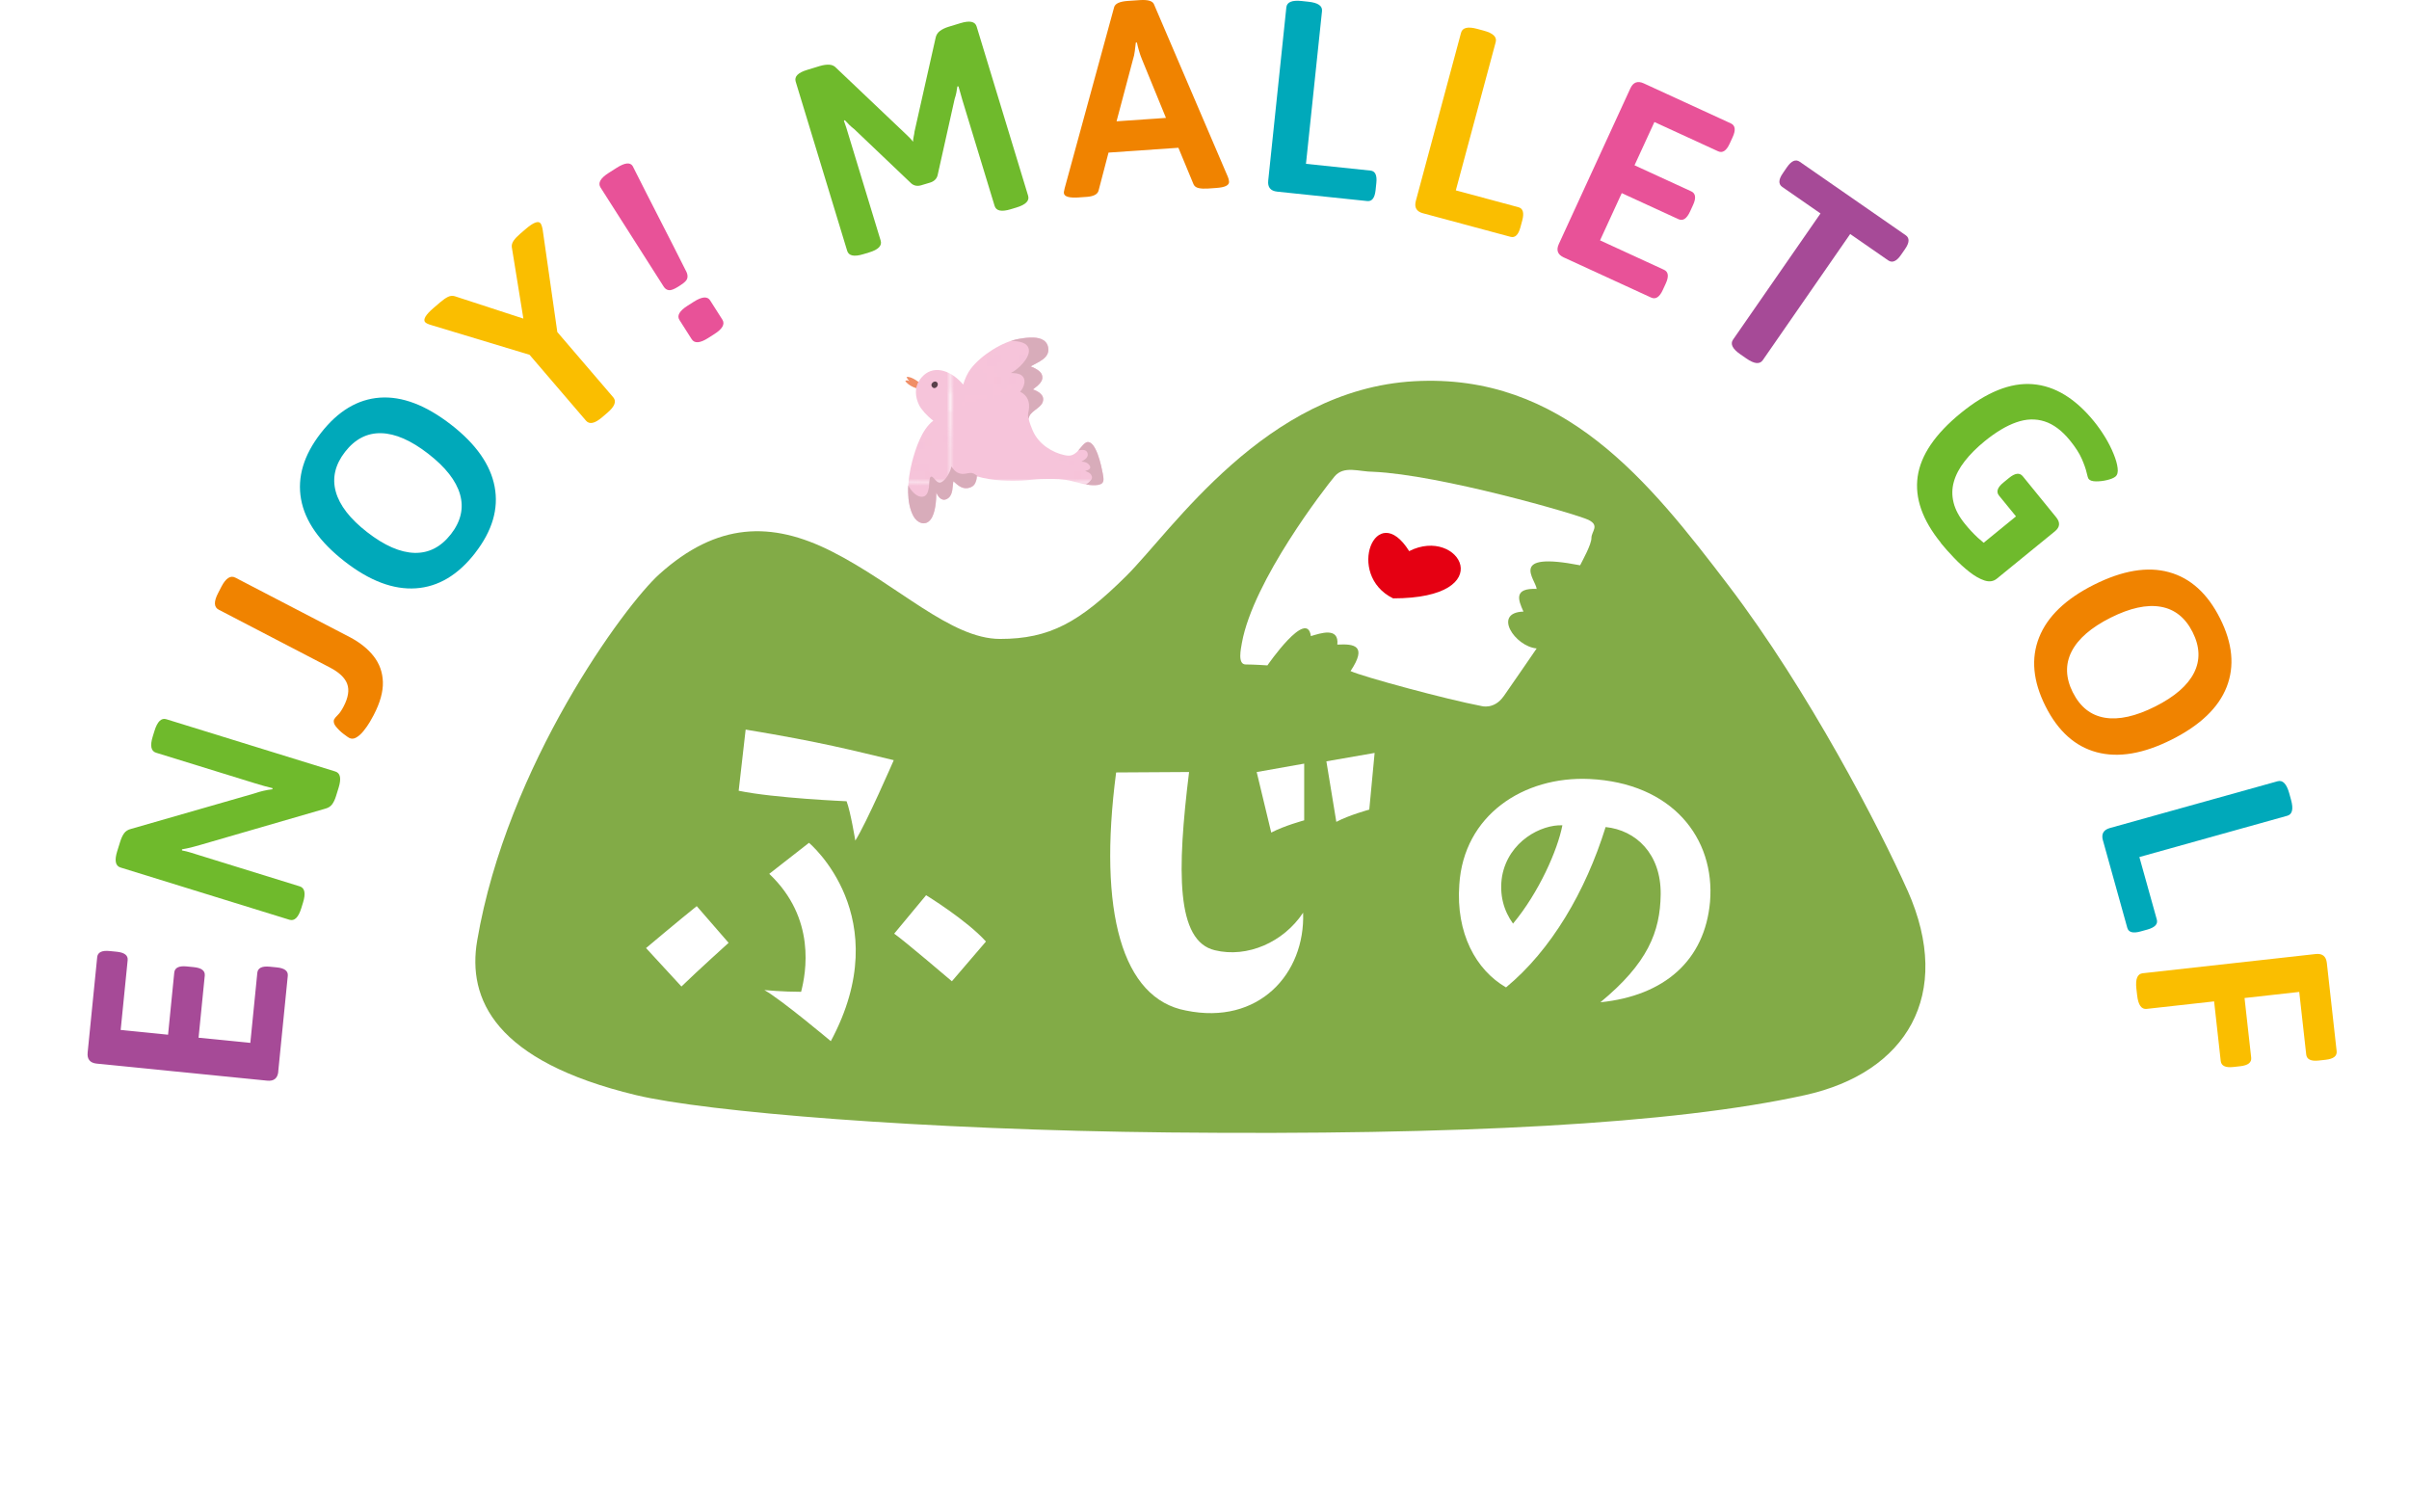 <?xml version="1.0" encoding="UTF-8"?>
<svg id="_レイヤー_1" data-name="レイヤー 1" xmlns="http://www.w3.org/2000/svg" xmlns:xlink="http://www.w3.org/1999/xlink" viewBox="0 0 649.19 407.43">
  <defs>
    <style>
      .cls-1 {
        fill: #6fba2c;
      }

      .cls-1, .cls-2, .cls-3, .cls-4, .cls-5, .cls-6, .cls-7, .cls-8, .cls-9, .cls-10, .cls-11, .cls-12, .cls-13, .cls-14, .cls-15, .cls-16, .cls-17, .cls-18, .cls-19, .cls-20, .cls-21 {
        stroke-width: 0px;
      }

      .cls-2 {
        fill: #a64a97;
      }

      .cls-3 {
        fill: #58404a;
      }

      .cls-4 {
        fill: none;
      }

      .cls-5 {
        fill: #e85298;
      }

      .cls-6 {
        fill: #fabe00;
      }

      .cls-7 {
        fill: #00a9ba;
      }

      .cls-8 {
        fill: #82ab47;
      }

      .cls-9 {
        fill: #f08e66;
      }

      .cls-10 {
        opacity: .82;
      }

      .cls-10, .cls-11, .cls-13, .cls-14, .cls-18, .cls-19, .cls-20 {
        fill: #f6c4da;
      }

      .cls-11 {
        opacity: .41;
      }

      .cls-12 {
        fill: #e50012;
      }

      .cls-13 {
        opacity: .4;
      }

      .cls-15 {
        fill: #d8acba;
      }

      .cls-16 {
        fill: url(#Unnamed_Pattern_2);
      }

      .cls-17 {
        fill: #fff;
      }

      .cls-18 {
        opacity: .78;
      }

      .cls-19 {
        opacity: .77;
      }

      .cls-20 {
        opacity: .39;
      }

      .cls-21 {
        fill: #f08300;
      }
    </style>
    <pattern id="Unnamed_Pattern_2" data-name="Unnamed Pattern 2" x="0" y="0" width="50.27" height="50.27" patternTransform="translate(-43.3 -19.52) scale(.98)" patternUnits="userSpaceOnUse" viewBox="0 0 50.27 50.27">
      <g>
        <rect class="cls-4" width="50.27" height="50.27"/>
        <polygon class="cls-14" points="54.02 44.01 41.79 52.62 56.52 60.03 54.02 44.01"/>
        <g>
          <polygon class="cls-19" points="27.97 35.24 60.67 62.44 22.91 79.27 27.97 35.24"/>
          <polygon class="cls-14" points="3.75 44.01 -8.48 52.62 6.26 60.03 3.75 44.01"/>
        </g>
        <polygon class="cls-19" points="-22.3 35.24 10.4 62.44 -27.36 79.27 -22.3 35.24"/>
        <g>
          <polygon class="cls-11" points="57.52 9.31 84 48.69 46.67 48.69 57.52 9.31"/>
          <polygon class="cls-18" points="70.38 25.83 86.99 53.36 49.47 65.15 70.38 25.83"/>
          <polygon class="cls-14" points="54.02 -6.26 41.79 2.35 56.52 9.77 54.02 -6.26"/>
          <path class="cls-13" d="M36.32,38.17c.56.83,10.84,23.9,10.84,23.9l11.95-19.73-22.79-4.17Z"/>
          <path class="cls-13" d="M34.43,8.6c.56.83,10.84,23.9,10.84,23.9l11.95-19.73-22.79-4.17Z"/>
        </g>
        <g>
          <polygon class="cls-14" points="50.27 50.27 0 50.27 0 0 50.27 0 50.27 13.25 50.27 50.27"/>
          <polygon class="cls-11" points="7.25 9.31 33.74 48.69 -3.6 48.69 7.25 9.31"/>
          <polygon class="cls-10" points="38.36 17.19 11.81 42.24 49.58 65.15 38.36 17.19"/>
          <polygon class="cls-19" points="27.97 -15.03 60.67 12.18 22.91 29 27.97 -15.03"/>
          <polygon class="cls-14" points="24.62 38.97 61.66 50.42 74.54 23.22 24.62 38.97"/>
          <polygon class="cls-18" points="20.12 25.83 36.72 53.36 -.8 65.15 20.12 25.83"/>
          <polygon class="cls-20" points="36.72 42.66 52.83 53.36 52.83 36.82 36.72 42.66"/>
          <polygon class="cls-14" points="3.75 -6.26 -8.48 2.35 6.26 9.77 3.75 -6.26"/>
          <path class="cls-13" d="M3.67,1.75c.56.83,10.84,23.9,10.84,23.9L26.46,5.92,3.67,1.75Z"/>
          <path class="cls-13" d="M-13.95,38.17c.56.83,10.84,23.9,10.84,23.9l11.95-19.73-22.79-4.17Z"/>
          <path class="cls-13" d="M-15.84,8.6c.56.83,10.84,23.9,10.84,23.9L6.95,12.77l-22.79-4.17Z"/>
          <polygon class="cls-14" points="52.44 12.5 40.72 25.83 62 25.83 52.44 12.5"/>
        </g>
        <g>
          <polygon class="cls-19" points="-22.3 -15.03 10.4 12.18 -27.36 29 -22.3 -15.03"/>
          <polygon class="cls-14" points="-25.65 38.97 11.39 50.42 24.27 23.22 -25.65 38.97"/>
          <polygon class="cls-20" points="-13.54 42.66 2.57 53.36 2.57 36.82 -13.54 42.66"/>
          <polygon class="cls-14" points="2.17 12.5 -9.55 25.83 11.74 25.83 2.17 12.5"/>
        </g>
        <g>
          <polygon class="cls-18" points="70.38 -24.43 86.99 3.09 49.47 14.88 70.38 -24.43"/>
          <path class="cls-13" d="M36.32-12.1c.56.83,10.84,23.9,10.84,23.9l11.95-19.73-22.79-4.17Z"/>
        </g>
        <g>
          <polygon class="cls-10" points="38.36 -33.08 11.81 -8.02 49.58 14.88 38.36 -33.08"/>
          <polygon class="cls-14" points="24.62 -11.3 61.66 .15 74.54 -27.05 24.62 -11.3"/>
          <polygon class="cls-18" points="20.12 -24.43 36.72 3.09 -.8 14.88 20.12 -24.43"/>
          <polygon class="cls-20" points="36.72 -7.61 52.83 3.09 52.83 -13.45 36.72 -7.61"/>
          <path class="cls-13" d="M-13.95-12.1c.56.83,10.84,23.9,10.84,23.9L8.85-7.93l-22.79-4.17Z"/>
        </g>
        <g>
          <polygon class="cls-14" points="-25.65 -11.3 11.39 .15 24.27 -27.05 -25.65 -11.3"/>
          <polygon class="cls-20" points="-13.54 -7.61 2.57 3.09 2.57 -13.45 -13.54 -7.61"/>
        </g>
      </g>
    </pattern>
  </defs>
  <g>
    <g>
      <path class="cls-8" d="M514.05,239.97c-7.5-16.89-26.77-53.99-48.18-82.12-21.42-28.12-44.62-57.37-84.77-55.12-40.15,2.25-65.18,40.19-77.68,52.57-12.49,12.37-20.53,16.87-33.91,16.87s-27.61-14.62-45.45-23.62c-16.09-8.11-30.79-7.88-46.4,6.19-9.24,8.32-41.02,51.39-49.07,98.74-2.68,15.75,4.77,32.49,42.83,41.62,18.74,4.5,77.09,9.39,143.66,10.06,77.83.78,135.89-2.24,171.33-10.06,27.33-6.03,40.15-27,27.66-55.12Z"/>
      <path class="cls-4" d="M211.19,240.78c1.74-6.97,10.21-7.85,13.72.44"/>
      <path class="cls-4" d="M334.3,257.53c4.46-14.1,14.67-9.4,18.49-.93"/>
      <path class="cls-4" d="M409.5,227.66c4.79-16.42,14.78-16.94,21.41-5.09"/>
      <path class="cls-4" d="M340.76,177.08c2.64-8.74,11.84-15.53,17.77,2.92"/>
    </g>
    <g>
      <path class="cls-17" d="M405.22,187.62c3.33-4.77,8.89-12.89,8.89-12.89-5.85-.51-11.96-9.67-3.56-9.93-1.53-3.31-2.55-6.36,3.56-6.11-.25-2.55-7.89-10.18,11.71-6.36.76-1.53,3.05-5.6,3.05-7.38s2.29-3.31-.76-4.84c-3.05-1.53-40.22-12.22-58.04-12.98-3.82,0-7.89-1.78-10.44,1.27-2.55,3.05-21.89,28-24.95,44.8-.25,1.53-1.27,5.85,1.02,5.85s5.85.25,5.85.25c0,0,10.69-15.53,11.71-7.89,2.55-.76,7.64-2.55,7.13,2.29,4.58-.25,8.15.25,3.56,7.13,3.24,1.51,25.74,7.61,35.27,9.42,0,0,3.42,1.04,5.99-2.64Z"/>
      <path class="cls-12" d="M375.42,161.24c-12.98-6.36-4.58-26.98,4.33-12.73,13.49-6.87,24.76,12.73-4.33,12.73Z"/>
    </g>
    <g>
      <path class="cls-9" d="M248.37,104.35c-.9,1.04-3.88-.68-4.42-1.71.76-.49,1.5.43,2.08.87-.7-.39-1.4-1.2-1.74-1.9,1.22-.35,3.74,1.54,4.52,2.5-.33.27-.68.5-1.05.7"/>
      <path class="cls-16" d="M297.11,127.33c-.3-1.73-1.75-8.56-4.11-8.2-.89.13-2.11,2.04-2.74,2.61-1.14,1.03-1.91,1.22-3.41.9-3.07-.65-6.92-2.8-8.57-6.67,0-.12-1.09-2.43-1.03-3.25.13-1.79,3.05-2.67,3.69-4.24.8-1.97-1.07-3.02-2.57-3.55,1.19-.99,3.16-2.17,2.35-4.1-.4-.95-2.04-1.79-2.98-2.11,2.01-1.19,5.34-2.22,4.71-5.21-.47-2.2-2.65-2.63-4.79-2.56-1.12.03-2.22.21-3.05.35-4.46.74-10.26,4.45-13,8.07-.89,1.18-1.57,2.67-2.04,4.26-.38-.45-.79-.88-1.22-1.27-3.21-2.98-7.75-4.11-10.59.13-1.37,2.04-1.1,4.49-.1,6.62.51,1.1,2.14,2.98,3.85,4.25-3.16,2.37-4.81,7.68-5.68,10.95-.64,2.41-1.15,5.45-1.09,8.38.05,2.33.45,4.59,1.43,6.41.97,1.81,3.16,2.77,4.6.94,1.34-1.7,1.55-5.2,1.57-7.28.59,1.39,1.7,2.58,3.21,1.48,1.33-.96,1.09-3.11,1.4-4.52,1.34,1.21,2.62,2.34,4.52,1.65,1.4-.5,1.72-1.76,1.78-3.05,1.01.34,2.15.59,3.32.78,4.04.65,8.65.52,11.19.2.8-.1,1.7-.14,2.62-.2,2.22-.06,4.43-.12,6.67.19,2.72.37,6.14,1.84,8.88,1.37,1.86-.31,1.51-1.51,1.2-3.33Z"/>
      <path class="cls-15" d="M297.11,127.33c-.3-1.73-1.75-8.56-4.11-8.2-.75.11-1.73,1.47-2.39,2.25.99-.23,2.09-.3,2.44.62.44,1.18-.74,1.93-1.63,2.38.86.01,1.92.37,2.32,1.23.35.76-.67,1.2-1.3,1.24.44.32,1.04.39,1.44.86.37.44.57,1,.23,1.49-.36.53-.87.97-1.44,1.34,1.13.2,2.24.3,3.26.12,1.86-.31,1.51-1.51,1.2-3.33Z"/>
      <g>
        <path class="cls-15" d="M277.25,94.13c.4,2.3-2.96,5.52-4.86,6.38,1.25.05,2.97.06,3.55,1.45.47,1.12-.24,2.79-1.04,3.59,2.02.97,2.68,2.82,2.35,4.91-.12.77-.37,1.37-.12,2.14.03.08.07.16.11.24,0-.04,0-.07,0-.1.13-1.79,3.05-2.67,3.69-4.24.8-1.97-1.07-3.02-2.57-3.55,1.19-.99,3.16-2.17,2.35-4.1-.4-.95-2.04-1.79-2.98-2.11,2.01-1.19,5.34-2.22,4.71-5.21-.47-2.2-2.65-2.63-4.79-2.56-1.12.03-2.22.21-3.05.35-.68.11-1.4.3-2.13.55,2.19.04,4.46.43,4.78,2.27Z"/>
        <path class="cls-15" d="M259.68,127.71c-1.67,0-2.39-.76-3.31-2.01-.15,1.29-1.55,3.91-2.87,4.29-1.33.38-2.01-2.11-2.75-1.44-.37.34-.34,2.32-.42,2.8-.2,1.24-.63,2.71-2.21,2.5-1.37-.18-2.69-1.73-3.36-3.05-.04.62-.05,1.25-.04,1.87.05,2.33.45,4.59,1.43,6.41.97,1.81,3.16,2.77,4.6.94,1.34-1.7,1.55-5.2,1.57-7.28.59,1.39,1.7,2.58,3.21,1.48,1.33-.96,1.09-3.11,1.4-4.52,1.34,1.21,2.62,2.34,4.52,1.65,1.4-.5,1.72-1.76,1.78-3.05.12.04.25.08.37.11-.5-.36-1.08-.86-1.71-.95-.75-.1-1.44.22-2.22.23Z"/>
      </g>
      <path class="cls-3" d="M251.86,104.58c-.3.05-.63-.23-.74-.44-.15-.29-.16-.52,0-.79.21-.38.73-.67,1.16-.48.8.35.43,1.58-.41,1.7Z"/>
    </g>
    <g>
      <path class="cls-17" d="M183.64,265.83l-9.54-10.36s8.95-7.53,13.66-11.3l8.59,9.89s-8.36,7.53-12.71,11.77ZM240.85,204.85s-7.42,17.07-10.36,21.66c0,0-1.29-7.89-2.35-10.6,0,0-19.42-.82-29.08-2.83l1.88-16.48c20.72,3.42,28.96,5.65,39.91,8.24ZM215.89,267.25c1.3-5.06,4.12-19.78-8.59-31.78l10.71-8.36s23.9,19.9,5.88,53.45c0,0-13.3-11.18-17.9-13.77,0,0,4.95.47,9.89.47ZM249.57,241.23s10.95,6.71,16.13,12.48l-9.18,10.71s-12.84-10.95-15.55-12.83l8.6-10.36Z"/>
      <path class="cls-17" d="M320.44,208.03c-3.29,26.73-3.53,45.56,6.95,48.03,8.71,2.12,18.48-2.12,23.78-10.12.59,16.48-12.01,30.38-31.55,26.37-17.19-3.18-23.78-26.49-18.84-64.16l19.66-.12ZM351.46,221.05s-5.37,1.45-8.88,3.3l-3.92-16.31,12.8-2.27v15.28ZM357.44,205.15l13-2.26-1.44,15.27s-5.37,1.45-8.88,3.3l-2.68-16.31Z"/>
      <path class="cls-17" d="M447.53,240.99c.12-10.95-6.71-17.3-14.84-18.13-5.41,17.42-14.71,33.2-26.84,43.21-8.12-4.71-13.53-14.6-12.59-27.67,1.17-18.72,17.3-29.31,35.08-28.49,22.25,1.06,33.91,15.9,32.49,33.09-1.41,15.77-12.24,25.31-29.55,27.08,12.71-10.48,16.13-18.95,16.25-29.08ZM421.04,222.39c-5.65-.24-14.48,4.24-16.24,13.66-.83,5.06.47,9.42,2.94,12.83,6.95-8.35,12.01-19.78,13.3-26.49Z"/>
    </g>
    <g>
      <path class="cls-2" d="M75,288.75c-.18,1.81-1.18,2.63-2.99,2.45l-45.94-4.59c-1.81-.18-2.63-1.18-2.45-2.98l2.57-25.69c.13-1.32,1.25-1.88,3.35-1.67l1.91.19c2.1.21,3.09.98,2.95,2.3l-1.88,18.78,12.77,1.28,1.67-16.73c.13-1.32,1.25-1.88,3.35-1.67l1.91.19c2.1.21,3.09.98,2.96,2.29l-1.67,16.73,13.95,1.39,1.88-18.86c.13-1.32,1.25-1.88,3.35-1.67l1.91.19c2.1.21,3.09.98,2.95,2.29l-2.57,25.76Z"/>
      <path class="cls-1" d="M81.19,244.73c-.77,2.49-1.84,3.53-3.2,3.11l-45.52-14.08c-1.36-.42-1.66-1.88-.89-4.37l.79-2.53c.29-.94.64-1.71,1.06-2.3.41-.59,1.04-.99,1.88-1.2l33.12-9.52c.86-.3,1.7-.54,2.5-.73s1.64-.33,2.49-.43l.02-.3c-.82-.2-1.56-.39-2.25-.58-.69-.19-1.55-.44-2.58-.76l-26.56-8.21c-1.36-.42-1.66-1.88-.89-4.37l.48-1.55c.77-2.49,1.84-3.53,3.2-3.1l45.52,14.08c1.36.42,1.66,1.88.89,4.37l-.7,2.26c-.28.89-.62,1.63-1.03,2.19-.41.57-1.01.96-1.8,1.18l-33.75,9.79c-.85.25-1.67.48-2.45.67s-1.61.37-2.48.51v.3c.81.15,1.57.34,2.25.55.68.21,1.54.47,2.57.8l26.91,8.33c1.36.42,1.66,1.88.89,4.37l-.48,1.55Z"/>
      <path class="cls-21" d="M100.73,192.64c-.25.48-.61,1.12-1.08,1.93-.48.81-1.03,1.6-1.66,2.38-.63.79-1.28,1.37-1.96,1.77s-1.32.43-1.93.12c-.26-.14-.78-.5-1.55-1.09s-1.44-1.25-2.02-1.96c-.57-.71-.73-1.36-.48-1.95.16-.31.49-.7.99-1.19.5-.48,1.03-1.25,1.57-2.3,1.25-2.4,1.56-4.42.95-6.07-.61-1.65-2.18-3.13-4.71-4.44l-29.91-15.55c-1.31-.68-1.36-2.17-.16-4.49l.88-1.7c1.2-2.31,2.46-3.13,3.76-2.45l30.76,15.99c2.75,1.43,4.91,3.15,6.5,5.17,1.58,2.02,2.42,4.33,2.5,6.95.08,2.62-.74,5.59-2.47,8.9Z"/>
      <path class="cls-7" d="M128.06,149c-4.61,5.94-9.94,9.12-15.99,9.53s-12.43-1.99-19.15-7.21c-6.8-5.28-10.73-10.88-11.79-16.81-1.06-5.93.71-11.87,5.33-17.81s9.92-9.12,15.91-9.55c5.99-.42,12.38,2.01,19.18,7.28,6.72,5.21,10.64,10.8,11.75,16.73,1.12,5.94-.63,11.88-5.24,17.82ZM121.53,143.93c2.68-3.46,3.5-7.03,2.44-10.72-1.06-3.69-3.92-7.34-8.58-10.95-4.62-3.59-8.84-5.43-12.66-5.53-3.81-.09-7.06,1.58-9.75,5.04-2.68,3.46-3.51,7.03-2.49,10.72s3.85,7.33,8.47,10.92c4.66,3.62,8.92,5.47,12.76,5.57,3.85.09,7.11-1.59,9.8-5.04Z"/>
      <path class="cls-6" d="M162.27,112.43c-1.98,1.7-3.43,2.01-4.36.92l-15.21-17.75-26.48-8c-.85-.24-1.41-.51-1.67-.81-.29-.33-.25-.82.11-1.46.37-.63,1.1-1.43,2.23-2.39l1.79-1.53c.75-.64,1.43-1.11,2.04-1.41.62-.3,1.23-.36,1.85-.17l18.47,6.02-3.12-19.28c-.06-.6.12-1.19.53-1.76.41-.58.99-1.19,1.74-1.83l1.46-1.25c2.05-1.76,3.38-2.29,3.99-1.58.13.15.24.38.34.68.1.31.19.65.26,1.04l3.95,27.61,15.07,17.58c.93,1.08.41,2.47-1.58,4.17l-1.4,1.2Z"/>
      <path class="cls-5" d="M182.73,77.27c-1.08.68-1.9.99-2.48.92s-1.04-.4-1.41-.98l-17-26.68c-.77-1.21-.05-2.5,2.15-3.91l2.18-1.39c2.2-1.4,3.64-1.56,4.33-.48,2.4,4.77,4.81,9.53,7.25,14.27,2.44,4.74,4.85,9.5,7.25,14.27.29.63.35,1.22.2,1.75-.16.54-.75,1.13-1.79,1.79l-.68.44ZM190.83,91.09c-2.2,1.4-3.68,1.5-4.44.3l-3.29-5.17c-.74-1.16,0-2.44,2.19-3.84l1.68-1.07c2.2-1.4,3.67-1.52,4.4-.36l3.29,5.17c.77,1.2.05,2.5-2.15,3.9l-1.68,1.07Z"/>
      <path class="cls-1" d="M248.34,49.9c-1.08.33-2,.18-2.76-.47l-15.4-14.66c-.48-.37-.92-.75-1.32-1.14-.4-.39-.8-.81-1.19-1.25l-.25.16c.22.6.43,1.19.62,1.78.18.59.36,1.19.55,1.8l8.74,28.72c.41,1.36-.62,2.43-3.12,3.18l-1.55.47c-2.49.76-3.95.45-4.36-.91l-13.87-45.58c-.42-1.37.62-2.43,3.12-3.18l3.31-1.01c1-.3,1.87-.42,2.63-.38.76.05,1.38.34,1.85.87l18.87,17.92c.28.27.6.58.93.91.33.34.63.69.91,1.07,0-.46.07-.94.18-1.44.11-.49.19-.93.22-1.3l5.7-25.33c.15-.71.52-1.3,1.12-1.77.61-.46,1.38-.84,2.31-1.13l3.25-.99c2.49-.76,3.95-.46,4.36.91l13.87,45.58c.42,1.36-.62,2.42-3.12,3.18l-1.55.47c-2.49.76-3.95.46-4.36-.91l-8.7-28.57c-.19-.61-.35-1.22-.51-1.81-.16-.59-.33-1.2-.52-1.81h-.3c-.08.61-.18,1.17-.28,1.72-.12.55-.27,1.11-.46,1.68l-4.6,20.6c-.27.96-.96,1.6-2.03,1.93l-2.27.68Z"/>
      <path class="cls-21" d="M290.85,53.2c-2.71.19-4.08-.21-4.15-1.19-.02-.2,0-.4.07-.6.06-.21.11-.43.14-.68l13.34-48.82c.28-.95,1.5-1.51,3.66-1.66l3.23-.22c2.21-.15,3.5.23,3.85,1.14l19.92,46.53c.18.43.27.84.3,1.24.07.98-1.07,1.55-3.43,1.71l-2.29.16c-.98.06-1.81.02-2.48-.13s-1.13-.49-1.37-1.02l-4.08-9.84-18.83,1.3-2.7,10.31c-.16.5-.52.88-1.06,1.14-.55.26-1.24.42-2.07.48l-2.06.14ZM300.89,32.69l13.32-.92-6.48-15.82c-.3-.72-.56-1.46-.78-2.24-.23-.77-.42-1.52-.57-2.26l-.29.02c-.1.74-.2,1.51-.28,2.31-.1.8-.26,1.57-.51,2.32l-4.4,16.57Z"/>
      <path class="cls-7" d="M344.19,51.64c-1.81-.19-2.62-1.19-2.42-3l4.88-46.65c.15-1.42,1.51-1.99,4.11-1.72l1.84.2c2.59.27,3.81,1.11,3.66,2.53l-4.32,41.15,17.39,1.82c1.27.13,1.8,1.25,1.57,3.35l-.2,1.91c-.22,2.1-.97,3.09-2.24,2.95l-24.29-2.54Z"/>
      <path class="cls-6" d="M383.47,57.47c-1.76-.47-2.39-1.59-1.92-3.34l12.18-45.3c.37-1.38,1.82-1.73,4.34-1.05l1.78.48c2.52.68,3.59,1.7,3.22,3.08l-10.75,39.96,16.88,4.54c1.23.33,1.57,1.52,1.03,3.56l-.5,1.85c-.55,2.04-1.44,2.9-2.68,2.56l-23.57-6.34Z"/>
      <path class="cls-5" d="M421.42,69.38c-1.65-.76-2.1-1.96-1.34-3.62l19.28-41.95c.76-1.65,1.96-2.1,3.62-1.34l23.46,10.78c1.2.56,1.37,1.79.48,3.72l-.8,1.74c-.88,1.92-1.92,2.61-3.13,2.05l-17.15-7.88-5.36,11.66,15.28,7.02c1.2.55,1.37,1.79.48,3.71l-.8,1.74c-.88,1.92-1.92,2.61-3.13,2.05l-15.27-7.02-5.85,12.73,17.22,7.92c1.21.55,1.37,1.79.49,3.71l-.8,1.74c-.88,1.92-1.92,2.6-3.13,2.05l-23.53-10.81Z"/>
      <path class="cls-2" d="M469.03,95.5c-2.15-1.48-2.81-2.81-2-3.98l23.57-34-10.3-7.14c-1.09-.76-1.04-2.01.18-3.74l1.08-1.58c1.21-1.74,2.35-2.23,3.45-1.47l28.54,19.79c1.09.75,1.04,2-.17,3.74l-1.09,1.57c-1.2,1.74-2.35,2.23-3.45,1.47l-10.24-7.1-23.56,34c-.82,1.17-2.29,1.02-4.43-.47l-1.57-1.09Z"/>
      <path class="cls-1" d="M523.06,146.3c-5-6.14-7.09-12.09-6.28-17.86.82-5.77,4.69-11.48,11.63-17.14,6.93-5.65,13.38-8.25,19.35-7.78,5.97.47,11.47,3.81,16.54,10.02,1.05,1.29,2.05,2.71,2.98,4.23.93,1.53,1.69,3.03,2.29,4.51.61,1.48.98,2.76,1.1,3.86.14,1.09-.07,1.86-.6,2.29-.46.38-1.21.68-2.25.93s-2.04.36-3,.35-1.61-.22-1.95-.64c-.16-.19-.34-.77-.56-1.73-.21-.96-.65-2.2-1.3-3.7-.65-1.5-1.73-3.16-3.21-4.99-2.15-2.63-4.42-4.33-6.83-5.1-2.4-.77-4.93-.69-7.6.25-2.67.93-5.5,2.63-8.52,5.08-2.17,1.77-3.96,3.57-5.39,5.4-1.43,1.83-2.4,3.67-2.92,5.52-.53,1.86-.55,3.73-.08,5.63s1.49,3.82,3.09,5.77c1.14,1.41,2.29,2.63,3.42,3.68,1.14,1.04,2.32,2.01,3.56,2.91l-4.85.82,11.6-9.46-4.57-5.6c-.84-1.03-.44-2.21,1.2-3.54l1.48-1.21c1.64-1.34,2.88-1.49,3.72-.46l8.99,11.04c1.15,1.41,1.04,2.67-.33,3.79l-15.66,12.77c-.92.75-2.02.9-3.33.48-1.3-.43-2.66-1.21-4.08-2.33-1.43-1.12-2.8-2.38-4.12-3.77-1.33-1.39-2.51-2.71-3.54-3.97Z"/>
      <path class="cls-21" d="M551.23,190.3c-3.38-6.72-3.96-12.9-1.72-18.54,2.23-5.63,7.15-10.36,14.75-14.18,7.69-3.86,14.43-5,20.24-3.4,5.81,1.59,10.4,5.75,13.78,12.47s3.96,12.88,1.77,18.47-7.14,10.32-14.82,14.18c-7.61,3.82-14.33,4.96-20.17,3.41-5.84-1.55-10.45-5.68-13.83-12.41ZM558.61,186.59c1.96,3.91,4.83,6.18,8.62,6.81,3.78.63,8.31-.38,13.58-3.03,5.22-2.63,8.7-5.64,10.43-9.04,1.73-3.4,1.61-7.06-.35-10.97-1.96-3.91-4.83-6.2-8.6-6.86s-8.27.32-13.5,2.94c-5.27,2.65-8.78,5.69-10.53,9.13-1.74,3.44-1.62,7.1.34,11.02Z"/>
      <path class="cls-7" d="M566.71,226.48c-.5-1.75.14-2.87,1.89-3.36l45.18-12.6c1.38-.38,2.41.68,3.12,3.19l.49,1.77c.7,2.51.37,3.96-1.01,4.34l-39.85,11.12,4.7,16.84c.34,1.23-.51,2.13-2.54,2.7l-1.85.51c-2.04.57-3.23.24-3.57-.99l-6.55-23.52Z"/>
      <path class="cls-6" d="M575.72,266.38c-.28-2.59.28-3.96,1.7-4.12l46.62-5.18c1.81-.2,2.81.61,3.01,2.41l2.64,23.75c.15,1.32-.83,2.09-2.93,2.33l-1.9.21c-2.1.23-3.22-.31-3.37-1.63l-1.88-16.86-14.74,1.64,1.79,16.05c.15,1.32-.83,2.09-2.93,2.33l-1.91.21c-2.1.23-3.22-.31-3.37-1.63l-1.78-16.05-18.18,2.02c-1.42.16-2.27-1.06-2.56-3.65l-.21-1.83Z"/>
    </g>
  </g>
  <g>
    <g>
      <path class="cls-17" d="M39.73,385.64c4.9,6.62,9.57,13.33,13.16,19.05h-11.77c-8.5-13.49-20.6-29.51-30.65-41.28h11.93c3.6,4.33,7.76,9.56,11.93,15.12,13.49-6.46,22.97-16.6,26.98-31.55H0v-8.91h72.83v.82c-2.94,24.6-16.26,38.99-33.11,46.76Z"/>
      <path class="cls-17" d="M96.87,336.73v58.23c27.15-4.01,41.22-15.21,46.13-42.2h9.33c-5.89,31.73-22.17,49.81-64.61,52.26v-68.29h9.16Z"/>
      <path class="cls-17" d="M180.9,378.93h-8.83l-5.07-28.05h8.67l5.23,28.05ZM223.84,350.88c-1.81,32.22-12.28,48.58-47.93,54.06v-8.67c28.96-4.42,37.22-17.17,39.09-45.39h8.84ZM200.61,378.93h-8.92l-4.99-28.05h8.67l5.23,28.05Z"/>
      <path class="cls-17" d="M249.32,335.09v24.04l54.64,6.79v8.83l-54.64-6.87v37.62h-9.16v-70.42h9.16Z"/>
      <path class="cls-17" d="M370.76,349.16h-55.21v-8.83h64.29l-.09,46.21c0,11.69-5.56,17.34-19.3,17.34h-44.82v-8.83h41.55c11.12,0,13.57-3.6,13.57-10.55v-35.33Z"/>
      <path class="cls-17" d="M416.73,336.64v26.01c0,26.74-7.11,36.8-19.13,42.61v-10.55c7.85-6.05,10.06-13.17,10.06-32.55v-25.52h9.07ZM473.41,348.67c-1.72,35.01-16.44,52.51-43.59,55.7v-68.7h9.08v57.17c17.67-6.54,24.7-22,25.52-44.17h8.99Z"/>
      <path class="cls-17" d="M556.94,339.1c-2.13,40.48-18.56,58.8-59.13,66.17v-9.33c31.82-5.64,46.87-21.1,48.42-48.09h-56.85v-8.75h67.56Z"/>
      <path class="cls-17" d="M582.12,380.48v-23.31h-8.26v-8.17h8.26v-17.59h8.67v17.59h7.52v8.17h-7.52v20.45c2.45-.9,4.82-1.72,6.87-2.53l1.06,7.6c-7.03,3.03-17.58,7.36-23.63,9.65l-2.54-8.92c2.54-.74,5.89-1.8,9.57-2.94ZM603.31,405.59l-6.21-4c6.95-5.16,13.16-11.78,17.33-19.79h-4.9c-3.03,4.5-6.63,8.43-10.39,11.78l-6.38-4.09c5.89-4.99,11.04-11.37,14.56-18.81h-8.67v-7.03h50.55v7.03h-33.7c-.57,1.39-1.14,2.78-1.88,4.09h33.94c-1.22,19.71-2.78,29.6-5.89,31.48-1.22.74-2.94,1.06-4.99,1.15-1.46.08-5.07,0-7.03-.08l-1.06-7.61c1.64.08,4.34.08,5.48.08.65,0,1.06-.08,1.47-.41,1.31-.74,2.29-6.3,3.11-17.59h-3.35c-3.19,10.14-8.75,18.9-15.62,25.44l-6.3-3.93c6.05-5.81,10.88-12.92,13.91-21.51h-4.9c-4.26,9.57-11.21,17.75-19.06,23.8ZM643.63,333.29v26.33h-40.32v-26.33h40.32ZM611.73,343.92h23.22v-4.5h-23.22v4.5ZM611.73,353.49h23.22v-4.58h-23.22v4.58Z"/>
    </g>
    <circle class="cls-17" cx="371.47" cy="330.83" r="5.9"/>
    <circle class="cls-17" cx="385.62" cy="330.83" r="5.9"/>
  </g>
</svg>
